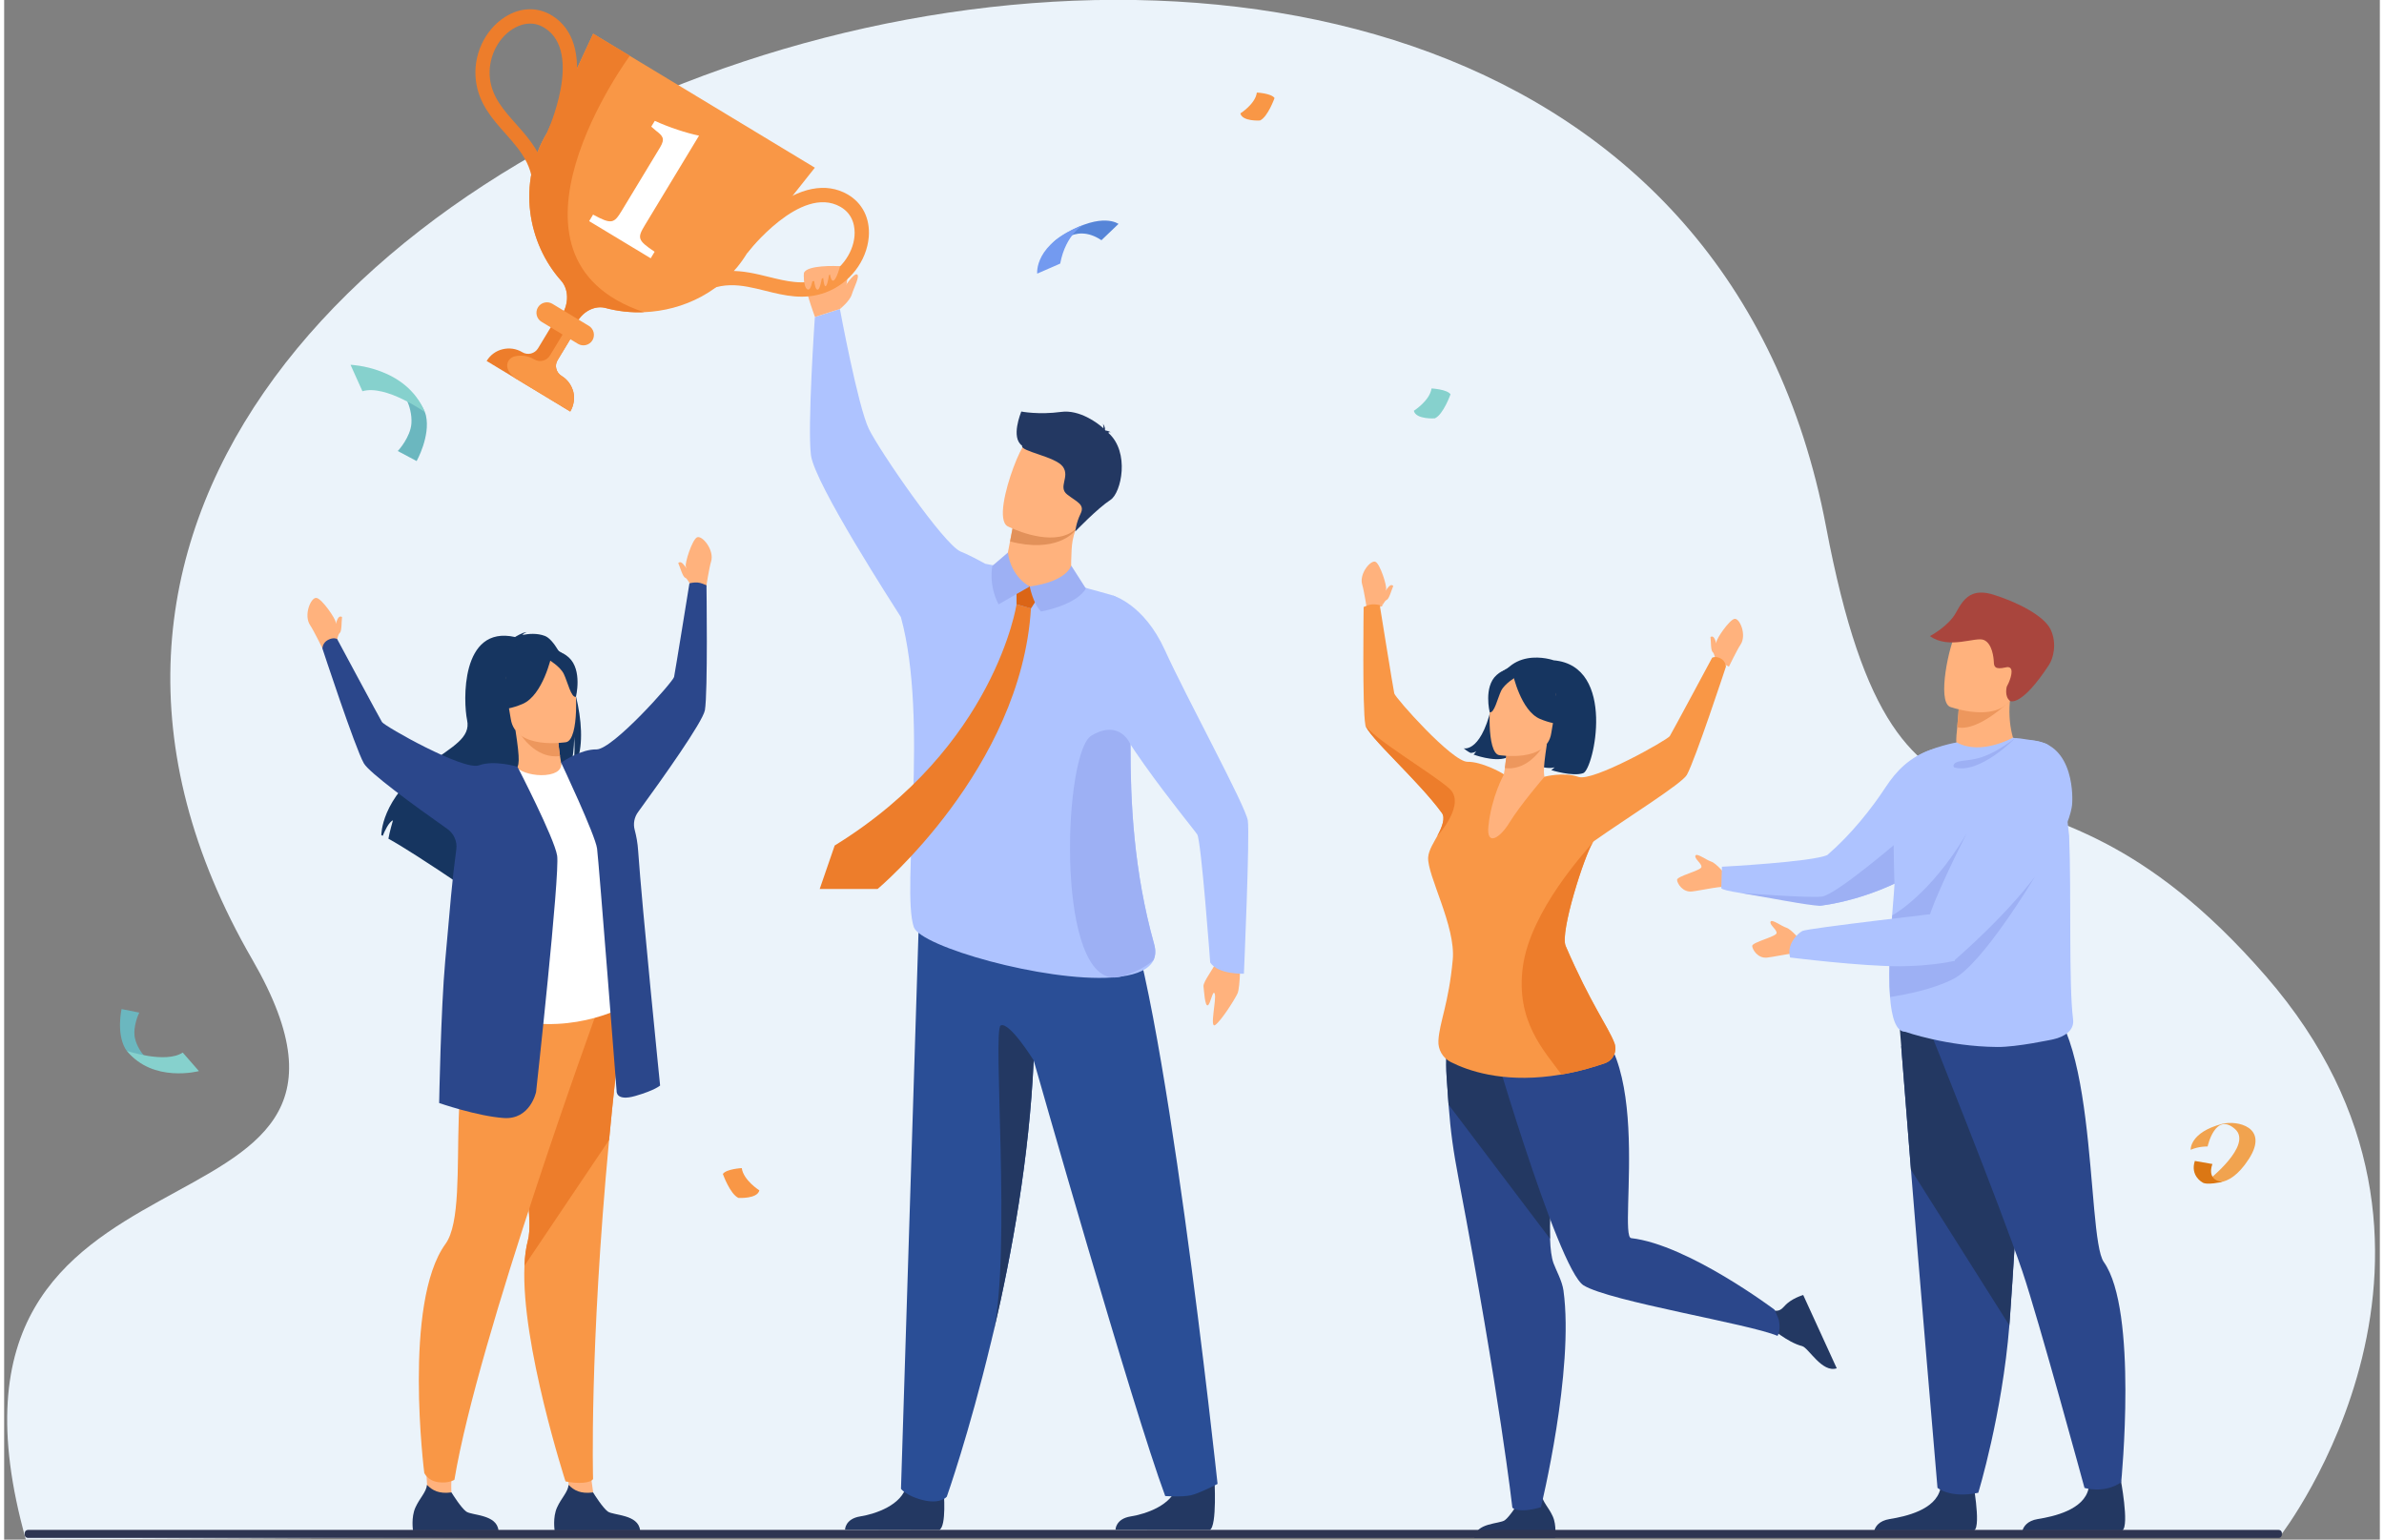 <svg width="384" height="248" version="1.1" id="Слой_1" xmlns="http://www.w3.org/2000/svg" xmlns:xlink="http://www.w3.org/1999/xlink" x="0px" y="0px"
	 viewBox="0 0 2551.5 1653.6" style="enable-background:new 0 0 2551.5 1653.6;" xml:space="preserve">
<rect x="0" y="0" width="2551.5" height="1653.6" fill="#808080" stroke="none"/>
<style type="text/css">
	.st0{fill:#EBF3FA;}
	.st1{fill:#233862;}
	.st2{fill:#2A4E96;}
	.st3{fill:#AEC3FF;}
	.st4{fill:#FFB27D;}
	.st5{fill:#ED7D2B;}
	.st6{fill:#F99746;}
	.st7{fill:#FFFFFF;}
	.st8{fill:#E2915A;}
	.st9{fill:#DB6516;}
	.st10{fill:#9DB0F4;}
	.st11{fill:#163560;}
	.st12{fill:#ED975D;}
	.st13{fill:#2B478B;}
	.st14{fill:#6BB7BF;}
	.st15{fill:#86D1CD;}
	.st16{fill:#F1A34F;}
	.st17{fill:#DB7714;}
	.st18{fill:#5685D8;}
	.st19{fill:#739AF0;}
	.st20{fill:#A9453D;}
	.st21{fill:#2E3552;}
</style>
<g>
	<g>
		<path class="st0" d="M23.3,1653.6l852.2-4.5l227.2-0.1l75.2,0l227.6-0.1l1039.8-0.3c0,0,237.8-307.8-16.2-600.1
			c-263.4-303.1-391.5-56.2-472.4-482.9c-203.8-1073.9-2218.7-448.8-1690.2,465C456.7,1359.8-108.1,1184.9,23.3,1653.6z"/>
		<g>
			<path class="st1" d="M1009.1,1601.9c0,0,3.2,37.4-4.7,41.3l-101.3-0.2c0,0,0-11.7,16.3-14.3c16.3-2.6,44.9-12.1,49.7-33.3
				C973.9,1574.2,1009.1,1601.9,1009.1,1601.9z"/>
			<path class="st1" d="M1299.8,1587.4c0,0,3.1,51.9-4.9,55.8l-101.3-0.2c0,0,0-11.7,16.3-14.3c16.3-2.6,44.9-12.1,49.7-33.3
				C1264.4,1574.2,1299.8,1587.4,1299.8,1587.4z"/>
			<path class="st2" d="M1303.2,1593.8c0,0-20.1,10.4-28.7,12.2c-9.6,2.1-27.5,0.8-27.5,0.8c-34.5-92.4-141.3-467.9-141.3-467.9
				c-4.6,103.8-23.4,207.4-42.9,290.7c-0.5,2.2-1.1,4.4-1.6,6.6v0c-0.5,2-0.9,4-1.4,5.9c0,0.1-0.1,0.2-0.1,0.3
				c-23.6,98.2-47.3,165.1-47.3,165.1s-6.1,7.7-23.2,4.2c-19.5-4.1-26-12.6-26-12.6c12.6-400.1,19.7-625.8,19.7-625.8
				s169.2-91.4,215.1-13.3C1243.9,1038.2,1303.2,1593.8,1303.2,1593.8z"/>
			<path class="st3" d="M1235.1,1014.1c-21.9-78.4-25.5-152.8-25.4-214.5c0.2-87.7,8.1-149.5-18.3-159.9c0,0-81.6-23.7-137.7-34.2
				c-8.9-4.9-18.9-10.1-26.4-13.1c-17.7-7.2-86.8-107.6-98.6-131.7c-11.7-24-31.1-128.8-31.1-128.8l-26.9,8.6
				c0,0-8.1,117.6-4.2,148.3s89.4,162.5,96.6,174l0,0c30.5,111.3,0,292.5,13.9,333c7.2,20.8,140,58.9,212.7,54.1
				c3.6-0.2,7.1-0.6,10.4-1.1c0,0,0,0,0,0c17.2-2.4,29.7-7.9,34.3-17.5C1236.6,1026.5,1237,1020.8,1235.1,1014.1z"/>
			<path class="st4" d="M897.7,331.8c0,0,15.2-44.2,4.1-45.5c-11.1-1.3-39.1-1.1-42.5,6.3c-3.5,7.5,11.5,47.8,11.5,47.8L897.7,331.8
				z"/>
			<g>
				<g>
					<g>
						<path class="st5" d="M608,442l-89.8-54.3c4-6.6,10.3-11,17.2-12.6c6.9-1.7,14.5-0.8,21.1,3.2c5.8,3.5,13.4,1.6,16.9-4.2
							l24.3-40.2l21,12.7l-24.3,40.2c-1.8,2.9-2.2,6.2-1.4,9.3s2.7,5.8,5.6,7.6c6.6,4,10.9,10.3,12.7,17.2
							C612.9,427.8,611.9,435.4,608,442z"/>
						<path class="st6" d="M608,442l-59.7-36.1c-13.8-11.5-7.1-21.4-0.1-23.1c6.9-1.7,14.5-0.8,21.1,3.2c5.8,3.5,13.4,1.6,16.9-4.2
							l24.3-40.2l8.2,5l-24.3,40.2c-1.8,2.9-2.2,6.2-1.4,9.3s2.7,5.8,5.6,7.6c6.6,4,10.9,10.3,12.7,17.2
							C612.9,427.8,611.9,435.4,608,442z"/>
						<path class="st6" d="M870.7,180.1L798,271.8c-25.3,41.8-69,61.8-110.8,63.5c0,0,0,0,0,0c-14.3,0.6-28.3-1-41.3-4.5
							c-10.8-2.9-23.2,2.9-30,14.1l-1.4,2.4c-4.2,7-7.8,12.8-7.8,12.8l-15.3-9.3c0,0,3.6-5.9,7.8-12.9c7.5-12.4,7.1-27.5-1.1-36.6
							C563,262,549.9,197.3,583.4,142l49.2-105.8L870.7,180.1z"/>
						<g>
							<path class="st5" d="M566.6,216.3c5.9-34.3-10.7-53-28.2-72.8c-14.1-15.8-28.6-32.2-31.7-56.6c-3.5-27,9.1-54.6,31.3-68.7
								c16.9-10.7,35.5-11,51.2-1c22.2,14.3,30.5,41.9,23.9,80c-4.7,27.2-15.3,50.2-15.8,51.2l-14-6.5c0.4-0.9,38.8-85.2-2.5-111.7
								c-14.2-9.2-27.8-3.3-34.7,1c-17,10.7-27,32.8-24.3,53.7c2.5,19.7,14.9,33.6,28,48.3c18.3,20.6,39.1,44.1,31.9,85.7
								L566.6,216.3z"/>
						</g>
						<g>
							<path class="st6" d="M739.9,321.1c27.7-21.2,51.9-15.2,77.6-8.8c20.5,5.1,41.8,10.4,64.8,1.8c25.6-9.5,44.1-33.5,46.3-59.6
								c1.6-19.9-6.8-36.6-22.9-45.8c-23-13.1-51.3-7.5-81.9,16c-21.9,16.8-37.4,36.9-38,37.7l12.2,9.4
								c0.6-0.7,57.4-73.9,100.1-49.7c14.7,8.4,15.8,23.1,15.2,31.2c-1.6,20-16.5,39.1-36.3,46.4c-18.6,6.9-36.7,2.4-55.8-2.3
								c-26.8-6.6-57.2-14.2-90.7,11.5L739.9,321.1z"/>
						</g>
						<path class="st5" d="M687.2,335.3c-14.3,0.6-28.3-1-41.3-4.5c-10.8-2.9-23.2,2.9-30,14.1l-1.4,2.4c-5.3,2.8-9.4,6.2-11.3,10.7
							l-11.8-7.1c0,0,3.6-5.9,7.8-12.9c7.5-12.4,7.1-27.5-1.1-36.6C563,262,549.9,197.3,583.4,142l49.2-105.8L672,59.9
							C672,59.9,512.1,276.5,687.2,335.3z"/>
						<path class="st6" d="M616.3,369.3l-39.2-23.7c-5.3-3.2-7-10.2-3.8-15.5l0,0c3.2-5.3,10.2-7,15.5-3.8L628,350
							c5.3,3.2,7,10.2,3.8,15.5l0,0C628.6,370.8,621.6,372.5,616.3,369.3z"/>
					</g>
					<g>
						<path class="st7" d="M628.3,237.5l4.2-7c19.9,10.8,22.5,9.5,30.7-4l41.2-68.1c5.8-9.6,2.9-12.4-4.3-18l-5.1-4.4l3.8-6.2
							c15.5,7.1,34,13.1,47.5,15.9l-58,95.9c-8.4,13.9-8.3,16.3,10.3,28.8l-4.2,7L628.3,237.5z"/>
					</g>
				</g>
			</g>
			<path class="st4" d="M859.2,292.7c0,0-1.4,15.2,3.5,18.1c4.9,2.9,6.6-18.1,6.6-18.1s0.3,17.2,4,18.4c3.7,1.2,6-19.8,6-19.8
				s0.4,16.7,2.9,16.1c2.5-0.6,4.2-16.1,4.2-16.1s1.2,12.1,4.6,9.9c3.4-2.2,6.7-15.1,6.7-15.1L859.2,292.7z"/>
			<path class="st4" d="M897.7,331.8c0,0,10.4-8.2,12.7-15.6c2.3-7.5,9.1-20,5.5-21.5c-3.6-1.5-14.1,14.6-14.1,14.6L897.7,331.8z"/>
			<path class="st4" d="M1078,593.5l-1.3,6.8c0,0-6.1,20.9,19.5,29.2c25.6,8.3,47.1,12.1,49.6-4.4c0.2-13.2-0.2-33.7,1.7-44.2
				c0.7-3.9,1.8-8,3.4-12.5l-50.5-11l-15.4-0.5L1078,593.5z"/>
			<path class="st8" d="M1085.1,556.7l-4.7,24.8c48,12.7,69-8.7,70.6-13.2l-50.5-11L1085.1,556.7z"/>
			<path class="st4" d="M1158.4,558c-14.9,30.2-55.8,17.7-73,10.7c-4.8-2-7.8-3.5-7.8-3.5c-5.2-3.1-5.9-12.9-4.1-24.9
				c3.6-23.9,16.7-56.7,23.1-64.2c9.5-11.4,24.5-22.4,63.1-0.6C1198.4,497.2,1177.5,519.2,1158.4,558z"/>
			<path class="st1" d="M1092.4,442c0,0,18.7,3.7,42.8,0.4c19.6-2.7,39.3,11.9,45.4,17.6c0.1-1.2,0.1-2.9-0.5-4.8
				c0,0,2.6,3.2,2.2,6.5c0.3,0.3,0.4,0.5,0.3,0.6c0,0,3.8,0.4,5.9,2.1c0,0-1.6-0.7-2.4,0.2c-0.1,0.1-0.2,0.2-0.3,0.2
				c23.6,20.8,14,64.6,2.4,72.1c-13.9,9-37.8,33.9-37.8,33.9s0.8-9.1,5.7-19.1c4.9-10-4.2-12.6-14.4-20.6c-10.2-8,3.2-18.8-4.6-29.8
				c-7.8-11-46.1-16.5-43.8-22.6C1080.8,469.9,1092,443.4,1092.4,442z"/>
			<path class="st5" d="M1087.3,649.1c0,0-23,152.9-195.3,259l-16.1,46.7h62.2c0,0,154.3-129.4,164.7-301.4L1087.3,649.1z"/>
			<polygon class="st9" points="1087.3,649.1 1087.3,625.9 1115.7,633.9 1102.8,653.5 			"/>
			<path class="st10" d="M1078,593.5l-16.6,14.2c0,0-4.6,19.8,6.6,41.4l33.5-19.2C1101.5,629.9,1081.7,620.4,1078,593.5z"/>
			<path class="st10" d="M1101.5,629.9c0,0,3.3,18,12.1,26.9c0,0,37.7-6.6,48.2-24.7l-15.8-24.7
				C1146,607.4,1142.2,624.3,1101.5,629.9z"/>
			<path class="st4" d="M1327.7,1026.1c0,0,0.1,34.2-3.1,41c-3.2,6.8-17.3,29-23.8,33.7s1.4-27.4-0.6-33.3s-4.6,11.6-7.6,12.3
				s-3.8-14.7-4.5-20.3c-0.7-5.6,12.8-20.9,16.9-33.3C1309,1013.9,1327.7,1026.1,1327.7,1026.1z"/>
			<path class="st3" d="M1190.9,639.7c0,0,33.2,9,55.7,58.5c23.6,51.9,86.7,167.2,89.1,183.1c2.3,15.9-4.2,164.5-4.2,164.5
				s-27.6,1.1-36.2-12c0,0-9.6-130.4-13.9-137.5s-112.9-136.7-103.8-169.6C1186.8,693.7,1190.9,639.7,1190.9,639.7z"/>
			<path class="st10" d="M1234.4,1031.2c-8.2,7.1-19.3,13.2-34.3,17.5c0,0,0,0,0,0c-3.7,1.1-7.1,1.4-10.4,1.1
				c-60.7-6.3-51.4-242.2-22-259.7c31-18.4,42,9.5,42,9.5c-0.2,61.6,3.4,136.1,25.4,214.5C1237,1020.8,1236.6,1026.5,1234.4,1031.2z
				"/>
			<path class="st1" d="M1059.8,1442.2c0.4-1.8,0.9-3.8,1.4-5.9C1060.8,1438.2,1060.3,1440.2,1059.8,1442.2z"/>
			<path class="st1" d="M1062.8,1429.6c18.6-88-1.4-323.7,7.5-328.2c9.2-4.6,35.4,37.5,35.4,37.5
				C1101,1242.7,1082.3,1346.3,1062.8,1429.6z"/>
		</g>
		<g>
			<polygon class="st4" points="608.3,1609.2 603,1570.6 625.5,1551.8 632.6,1602.9 			"/>
			<path class="st1" d="M683,1643.7h-91.8c0,0-2.2-14,2.6-24.6c4.6-10.2,11.7-16.5,12.4-24.3c5.8,6,13,9.9,26.3,8.1
				c1.6,2.6,10.5,16.7,15.9,20.6C654.5,1627.8,681.2,1626.3,683,1643.7z"/>
			<path class="st6" d="M664.6,1088.2c-6,48.3-10.9,93.8-14.9,136.2c-21.3,226-17.2,364.1-17.2,364.1s-1.5,4.1-14.8,4.2
				c-7.5,0-14.8-1.6-14.8-1.6s-47.8-147.6-44.1-231.5c0.4-10.1,1.6-19.3,3.7-27.2c11.5-43-42.4-207.3,16.2-268.4
				C637.3,1002.7,667.4,1066,664.6,1088.2z"/>
			<path class="st5" d="M664.6,1088.2c-6,48.3-10.9,93.8-14.9,136.2l-90.9,135.1c0.4-10.1,1.6-19.3,3.7-27.2
				c11.5-43-42.4-207.3,16.2-268.4C637.3,1002.7,667.4,1066,664.6,1088.2z"/>
			<path class="st4" d="M736.8,627.8c0,0-2.2-11-4.7-19.4c-1.1-3.7,6.6-28.2,11.9-31.2s19.2,13.5,15.2,26.1
				c-2,6.5-5.3,27.6-5.3,27.6L736.8,627.8z"/>
			<path class="st4" d="M736.8,627.8c0,0-2.9-6.4-5.5-7.4s-5.4-11.5-7.3-15.6c0,0,1.8-2.7,5.1,0.8c2,2.1,6.4,8.4,6.4,8.4
				L736.8,627.8z"/>
			<path class="st4" d="M358.1,664.9c-0.6,1.2-1.3,3.2-2,5.2c0-0.5,0-1.1,0-1.6c0-3.9-14.5-25-20.5-26.3c-6-1.3-14.4,18.5-6.9,29.4
				c3.8,5.6,13.2,24.9,13.2,24.9l15.5-8c0,0,0.9-7,3.1-8.7c2.2-1.8,1.8-12.6,2.4-17.1C362.7,662.7,360.2,660.6,358.1,664.9z"/>
			<path class="st4" d="M454.5,1597.7c-1.3-12.4-1.6-44.9-1.6-44.9s33.2-10.6,31.9-3.3c-6,35.8-4.4,53.5-4.4,53.5l-13.4,8
				L454.5,1597.7z"/>
			<path class="st6" d="M636.9,1085.9c0,0-128.1,351.1-153.3,503.4c0,0-5.8,4-16.7,2.7c-12.4-1.5-15.7-10.1-15.7-10.1
				S428,1399.3,474,1336c31.6-43.5-13.6-234.8,60-250.1C607.6,1070.6,636.9,1085.9,636.9,1085.9z"/>
			<path class="st11" d="M614.2,748.1C614.2,748.1,614.2,748.1,614.2,748.1c0-0.2-0.1-0.3-0.1-0.5c-0.8-3.1-1.6-6.1-2.5-9.2
				c0,0,0,0,0,0c-2.7-9.2-5.9-18-9.3-25.8c-2-4.5-4-8.6-6.1-12.2c-0.3-0.6-0.6-1.1-0.9-1.6l0,0c-5-8.3-10-14.1-14.6-15.8
				c-8.4-3.2-17.7-2.3-24.1-1c1.4-2,4.6-3.1,4.6-3.1c-4.1,0-12.5,5.3-12.5,5.3c-59-13.2-55.5,70.3-51.5,89.2
				c4,18.9-15,28.1-41.8,47.5c-51.1,36.9-50.3,76.1-50.3,76.1c0.5,0.2,1,0.4,1.5,0.7c2.1-5.1,6.4-14.7,11-16.7
				c-0.1,0.5-3.8,12.9-4.9,19.8c7.8,4.3,18.6,10.9,30.3,18.4c0,0,0,0,0,0c15.7,10,32.9,21.5,46.8,30.9c-0.7-3.8-1.3-9.2-0.3-12.3
				l4.4,13.7l0.6,1.8c8.8,6,15.8,10.8,19.3,13.2c0.4,0.2,0.7,0.5,1,0.7c1,0.7,1.6,1.1,1.6,1.1c-1.2-4.8,4-17.4,12.6-33.3
				c0.6-1.1,1.2-2.2,1.9-3.4c2.8-5,5.9-10.3,9.3-15.8c1.2-2,2.4-3.9,3.7-6c0,0,0,0,0,0c1-1.6,2-3.2,3.1-4.8l0,0
				c2.5-3.9,5.1-7.8,7.8-11.7c6.9-10.1,14.1-20.2,21.3-29.4c10.4-13.4,20.6-25.1,29.2-32.7c0.3-0.6,0.5-1.2,0.8-1.8
				c1.3-3.1,2.4-6.6,3.2-10.1c0.2-1.1,0.5-2.1,0.7-3.2c2.1-11.2,2.2-22.4,2.2-25c0.7,10.8,0.4,19-0.3,25.2c-0.2,1.4-0.3,2.6-0.5,3.8
				v0c-0.5,2.6-1,4.8-1.5,6.6c1.4-1.7,2.6-3.7,3.7-5.7c0.7-1.4,1.4-2.8,1.9-4.3C622,799.1,620.2,772.8,614.2,748.1z"/>
			<path class="st4" d="M603.1,832.7c0.2,0.1-16.5,12.2-30.7,10.5c-13.3-1.6-24.2-17-24-17c5.3-1.9,5.7-9.6,0.8-41.6l2.5,0.1l42.5,2
				c0,0,1,13.1,2.8,25.4C598.5,822.3,600.6,831.9,603.1,832.7z"/>
			<path class="st12" d="M594.2,786.7c0,0,1,13.1,2.8,25.4c-23.2,2.8-38.5-16.5-45.2-27.4L594.2,786.7z"/>
			<path class="st11" d="M546.8,780.8c0,0-14.9-17.3-20.3-33.2c-3.8-11.4-4.3-55.5,40.1-55.7c0,0,12.8-0.6,25.9,5.6
				c10.4,5,26,16.7,16.4,56.7l-2.1,13.3L546.8,780.8z"/>
			<path class="st7" d="M670,1079.1c0,0-55.3,32.8-124.7,16c-0.8-0.2-57.1-9.2-57.1-9.2c1-2.7,8.2-46.2,9.2-48.6
				c12.3-31.8,34.8-204.2,53.6-212.7c4.8,5.2,18.5,8.8,30.3,7.8c13.5-1.2,18-7,16.9-13.3c15,7.1,26.5,13.7,26.5,13.7
				C638.3,853.2,670,1079.1,670,1079.1z"/>
			<path class="st4" d="M603.7,797.1c0,0-54.5,9-59.6-25c-5.1-34-15.6-55.8,19-63s43.3,4.8,47.8,15.7
				C615.3,735.8,617.7,793.9,603.7,797.1z"/>
			<path class="st11" d="M587.8,704.6c0,0-9,42.1-31.1,51.5c-22.1,9.3-32.9,4.7-32.9,4.7s15.5-16.6,15.5-41.6
				C539.3,719.2,573.7,687.3,587.8,704.6z"/>
			<path class="st11" d="M584.6,708.4c0,0,12.5,7.2,16.5,15.5s7.9,25.9,13,24.5c0,0,7.2-28.8-7.7-42.3
				C590.5,691.9,584.6,708.4,584.6,708.4z"/>
			<path class="st13" d="M754.3,628.6c-2.2-0.8-5.5-2.6-9.7-3c-3.8-0.3-8.6,0.9-8.6,0.9s-15.4,95.5-16.5,100.6
				c-1.1,5.1-65.9,78-83.4,77.8c-15.8-0.3-34.5,11.9-37.9,14.2c0,0,36.7,77.7,38.6,92.3c2,15.9,21,260.4,21,260.4
				s-1.1,11.4,20.1,5.3c21.2-6.1,26.6-11.2,26.6-11.2s-19.5-192.5-23.6-252.3c-0.5-8-1.9-15.5-3.7-22.3c-1.8-6.6-0.4-13.7,3.7-19.2
				c26.9-36.9,69.3-96.6,71.7-109.3C755.9,743.9,754.3,628.6,754.3,628.6z"/>
			<path class="st1" d="M530.9,1643.7h-91.8c0,0-2.2-14,2.6-24.6c4.6-10.2,11.7-16.5,12.4-24.3c5.8,6,13,9.9,26.3,8.1
				c1.6,2.6,10.5,16.7,15.9,20.6C502.3,1627.8,529,1626.3,530.9,1643.7z"/>
			<path class="st13" d="M593.9,918.9c-3.1-19-42.6-95.4-42.6-95.4s-25-7.5-41.4-1.5c-16.4,6-101.4-42-104.1-46.5
				c-2.7-4.4-48.2-89.2-48.2-89.2s-3.8-2.2-9.8,1c-6,3.1-6,9.2-6,9.2s35.1,106.8,44.5,123.3c5.6,10,53,44.7,89.8,70.6
				c7,5,10.7,13.4,9.5,21.9c-4.9,36.5-6.2,57.1-11.9,119.8c-4.7,52-6.5,152.6-6.5,152.6s41.1,14.2,69.5,16.1
				c28.4,1.9,34.6-28,34.6-28S597.1,938.5,593.9,918.9z"/>
		</g>
		<g>
			<path class="st11" d="M1647.1,773.1c0,0,16.9,27.9-14.9,45.5c0,0,24.5,8.8,33,5.5c0,0-2.1,2.2-3.7,3c0,0,23,7.3,34.4,3.3
				s36.1-115.3-31.7-121.2c0,0-53.5-19.2-64.8,40.6c-11.3,59.7-31.9,53.9-31.9,53.9s5,4.2,7.8,5c0,0,4.4-0.3,5.8-2.1
				c0,0-1.7,3-3,3.8c0,0,21.7,8.2,35,3.6C1626.3,809.3,1646.9,786.1,1647.1,773.1z"/>
			<path class="st1" d="M1579,1651.8h86.6c0,0,2.1-13.2-2.4-23.2c-4.3-9.6-11.1-15.5-11.7-22.9c-5.5,5.7-12.3,9.3-24.8,7.6
				c-1.5,2.5-9.9,15.8-15,19.5C1605.9,1636.9,1580.7,1635.4,1579,1651.8z"/>
			<path class="st13" d="M1650.5,1618.8c0,0-7.4,2.4-15.1,3.1c-13.6,1.2-15.6-2.8-15.6-2.8s-13.6-120.6-57.4-351.2
				c-6.3-33.3-8.8-51.7-11.1-81.3c-0.7-8.9-1.3-18.7-2.1-30.3c-2-31.1,2.7-83.4,26.1-97.1c10.6-6.3,25-4.5,44.5,10.8
				c1.5,1.2,3.1,2.5,4.7,3.9c56.8,49.2,33.5,190.3,35.8,256.7c0.4,11,1.5,19.9,3.7,26.1c2.9,7.9,9.2,18.9,10.7,29.3
				C1686.5,1471.9,1650.5,1618.8,1650.5,1618.8z"/>
			<path class="st1" d="M1660.2,1330.4l-108.9-144c-0.7-8.9-1.3-18.7-2.1-30.3c-2-31.1,2.7-83.4,26.1-97.1l44.5,10.8
				c1.5,1.2,3.1,2.5,4.7,3.9C1681.2,1122.9,1657.9,1264.1,1660.2,1330.4z"/>
			<path class="st1" d="M1968.2,1469.6l-36-78.7c0,0-12.9,3.6-20.1,11.9c-6.9,7.9-11.9,6.5-27.7-4.4c5.9,9.2,6.8,14.6,10.4,26.7
				c2.9,0.4,19.4,16.3,36.3,20.7C1937.8,1447.5,1952.5,1474.9,1968.2,1469.6z"/>
			<path class="st13" d="M1590.4,1093.6c0,0,77.6,269.7,106,287s177.8,41.2,208.2,54.2c0,0,3.7-5.3,1.5-16.6
				c-0.5-2.5-4.8-11.6-4.8-11.6s-92.8-69.8-153.9-76.8c-15.2-1.8,30.9-233.2-71.6-242.4C1582.4,1079,1590.4,1093.6,1590.4,1093.6z"
				/>
			<path class="st4" d="M1479.8,651.2c0,0,2.1-10.4,4.4-18.3c1-3.5-6.2-26.6-11.2-29.4c-5-2.8-18.1,12.7-14.4,24.6
				c1.9,6.1,5,26.1,5,26.1L1479.8,651.2z"/>
			<path class="st4" d="M1479.8,651.2c0,0,2.7-6,5.2-7s5.1-10.8,6.9-14.8c0,0-1.8-2.6-4.8,0.7c-1.9,2-6,7.9-6,7.9L1479.8,651.2z"/>
			<path class="st4" d="M1837.1,686.2c0.5,1.1,1.3,3,1.9,4.9c0-0.5,0-1,0-1.5c0-3.7,13.7-23.6,19.3-24.9s13.6,17.4,6.5,27.8
				c-3.6,5.3-12.4,23.5-12.4,23.5l-14.6-7.5c0,0-0.8-6.6-2.9-8.2c-2.1-1.7-1.7-11.9-2.3-16.1
				C1832.7,684.1,1835.2,682.2,1837.1,686.2z"/>
			<path class="st4" d="M1606,844.5c-0.2,0,15.6,11.5,29,9.9c12.6-1.5,22.8-16,22.7-16.1c-5-1.8-5.4-9-0.8-39.2l-2.4,0.1l-40.1,1.9
				c0,0-0.9,12.4-2.6,23.9C1610.3,834.7,1608.3,843.8,1606,844.5z"/>
			<path class="st12" d="M1614.3,801.1c0,0-0.9,12.4-2.6,23.9c21.9,2.6,36.3-15.5,42.7-25.8L1614.3,801.1z"/>
			<path class="st11" d="M1659,795.6c0,0,14.1-16.3,19.1-31.3c3.6-10.7,4.1-52.4-37.8-52.6c0,0-12.1-0.6-24.4,5.3
				c-9.8,4.7-24.6,15.8-15.5,53.5l1.9,12.6L1659,795.6z"/>
			<path class="st4" d="M1555.7,1083.3c0,0,39.3,24.8,104.8,8.9c0.8-0.2,37.2-6,37.2-6c-0.9-2.5-39.2-65.8-40.1-68.1
				c-11.6-30,15.3-173-2.4-181.1c-4.5,4.9-17.5,8.3-28.5,7.3c-12.8-1.1-17-6.6-16-12.6c-14.1,6.7-25,12.9-25,12.9
				C1572.7,863.9,1555.7,1083.3,1555.7,1083.3z"/>
			<path class="st4" d="M1605.4,811c0,0,51.4,8.5,56.2-23.6c4.8-32.1,14.7-52.6-17.9-59.4c-32.6-6.8-40.8,4.5-45.1,14.8
				C1594.4,753.1,1592.2,807.9,1605.4,811z"/>
			<path class="st11" d="M1620.3,723.7c0,0,8.5,39.8,29.3,48.5s31.1,4.4,31.1,4.4s-14.7-15.7-14.7-39.2
				C1666.1,737.4,1633.7,707.4,1620.3,723.7z"/>
			<path class="st11" d="M1623.4,727.3c0,0-11.8,6.8-15.6,14.6c-3.8,7.8-7.4,24.5-12.3,23.1c0,0-6.8-27.2,7.3-39.9
				C1617.8,711.7,1623.4,727.3,1623.4,727.3z"/>
			<path class="st6" d="M1849.2,716c0,0-33.2,100.8-42,116.3c-5.3,9.4-65,46.6-99.7,71.1c-0.4,0.3-0.8,0.8-1.3,1.6c0,0,0,0,0,0
				c-8.7,13.4-35.5,96.2-29.1,111c27,62.5,45.6,86.6,52.3,104.1c3.4,8.7-1.1,18.5-9.9,21.7c-11.1,3.9-27.5,8.9-46.8,12.2
				c-3.7,0.6-7.5,1.2-11.3,1.7c-53.3,6.8-89.3-5.7-107.7-15c-8.7-4.4-13.9-13.5-13.3-23.1c1.1-19.8,11-39.3,15.4-86.8
				c3.4-36.1-27.7-90.9-26.4-110.1c0.5-7.6,6.5-16.7,9.7-22.6c0,0,0,0,0,0c5.7-10.4,8.9-19.8,5.1-25c-25.3-34.8-80.1-82.8-82.3-94.8
				c-3.3-17.6-1.8-126.4-1.8-126.4c2.1-0.7,5.2-2.5,9.2-2.8c3.6-0.3,8.1,0.8,8.1,0.8s14.5,90.2,15.6,94.9s62.2,73.6,78.7,73.4
				c14.9-0.2,35.9,11.2,39.1,13.5c0,0-13.4,23.7-16.7,55.6c-2.3,22.4,12.6,12.4,22-2.9c12.7-20.7,38.3-50.2,38.3-50.2
				s20.8-5.4,36.3,0.2c15.5,5.6,95.7-39.7,98.2-43.8c2.6-4.2,45.5-84.2,45.5-84.2s3.6-2.1,9.3,0.9
				C1849.1,710.3,1849.2,716,1849.2,716z"/>
			<path class="st5" d="M1719.4,1141.9c-11.1,3.9-27.5,8.9-46.8,12.2c-18.4-25.3-49.5-57.2-41.5-115.9c8.3-60.6,67.9-124.4,75-133.2
				c-8.7,13.4-35.5,96.2-29.1,111c27,62.5,45.6,86.6,52.3,104.1C1732.7,1129,1728.2,1138.8,1719.4,1141.9z"/>
			<path class="st5" d="M1539,898.2c5.7-10.4,8.9-19.8,5.1-25c-25.3-34.8-80.1-82.8-82.3-94.8c5.4,13,71.7,51.9,90.4,68.6
				C1570.5,863.5,1539.8,897.4,1539,898.2z"/>
		</g>
		<g>
			<path class="st14" d="M426.3,418.4c0,0,12.4,17,11.1,36.4c-1,14.4-13.8,29-14.7,29.6l20.3,10.8c0,0,15-26.7,10-49
				c-1.5-6.8-8.7-17.8-14-22.6C433.1,418.2,426.3,418.4,426.3,418.4z"/>
			<path class="st15" d="M384.8,420.2L372,391.8c0,0,59.9,2,79.8,50.8C451.7,442.6,409.8,412.8,384.8,420.2z"/>
		</g>
		<g>
			<path class="st14" d="M158.5,1142.1c0,0-14.3-10.8-18-26.9c-2.7-12,4.1-27,4.7-27.6l-19.1-3.8c0,0-5.7,25.4,3.9,42.3
				c2.9,5.2,11.5,12.3,17,15C153.1,1144,158.5,1142.1,158.5,1142.1z"/>
			<path class="st15" d="M191.8,1130.5l17.4,19.9c0,0-49.2,13.1-77.3-21.7C131.9,1128.7,173.3,1142.7,191.8,1130.5z"/>
		</g>
		<g>
			<path class="st16" d="M2348.3,1234.9c0,0-1.2-18.7,33.9-27.8c15.7-4.1,50.8,3.2,28.6,37.7c-23.1,35.9-43.7,22.9-43.7,22.9
				s48.2-37.7,28.9-55c-21.3-19-29.5,18.7-29.5,18.7S2357.9,1230.9,2348.3,1234.9z"/>
			<path class="st17" d="M2360.7,1269.8c0,0-13.1-7.1-7.9-22.9l18.9,3.3c0,0-7.3,17.1,10.5,19.2
				C2382.2,1269.4,2365.1,1273.4,2360.7,1269.8z"/>
		</g>
		<g>
			<path class="st18" d="M1128.8,266.2c0,0,19.6-28.3,49.7-8.2l18.3-17.5c0,0-17.1-13-56.6,10.3
				C1114.4,266,1128.8,266.2,1128.8,266.2z"/>
			<path class="st19" d="M1109.5,293.9c0,0-3.9-32.5,50.4-52.7c0,0-19.6,9.5-25.7,41.9L1109.5,293.9z"/>
		</g>
		<path class="st6" d="M1327.7,121.8c0,0,16.1-10.1,17.7-22.4c0,0,15.6,0.8,19,5.9c0,0-7.2,20.3-15.6,24.1
			C1348.8,129.4,1329.8,130.7,1327.7,121.8z"/>
		<path class="st6" d="M811.1,1278.5c0,0-17.1-10.8-18.9-23.9c0,0-16.7,0.9-20.3,6.3c0,0,7.7,21.6,16.7,25.7
			C788.6,1286.6,808.9,1287.9,811.1,1278.5z"/>
		<path class="st15" d="M1514,441.2c0,0,17.2-10.9,19-24c0,0,16.8,0.9,20.4,6.3c0,0-7.7,21.7-16.8,25.8
			C1536.6,449.4,1516.2,450.7,1514,441.2z"/>
		<g>
			<path class="st4" d="M1848.7,939.2c0,0-9.9-12.1-15.3-13.8c-5.3-1.7-15.7-9.7-17-6.4c-1.3,3.3,6.9,8.4,6.5,12.2
				c-0.4,3.8-26.4,9.8-26.2,13.8s6.1,13.6,16,12.5s35-7.1,40.2-4.5C1858,955.6,1848.7,939.2,1848.7,939.2z"/>
			<path class="st3" d="M2116.5,880.5c-14.7,19.7-31.8,35.2-49.5,47.5c-56.1,39-116.9,44.8-116.9,44.8c-14.6-4.7-59.3-9.5-85.8-13.8
				h0c-11.5-1.8-19.6-3.6-20.1-5.1l0.7-23c0,0,97.1-5.1,113.2-12.6c25.4-21.8,47.8-50.2,62.3-72.4c12.3-18.7,26.1-32.5,48.9-40.6
				C2102.2,793.5,2162,819.4,2116.5,880.5z"/>
			<path class="st10" d="M2072,913.5L2067,928c-56.1,39-116.9,44.8-116.9,44.8c-11.7,0-59.3-9.5-85.8-13.8c1.1,0.1,72,5.6,87.7,4
				c15.8-1.6,89.4-65.4,89.4-65.4L2072,913.5z"/>
			<path class="st1" d="M2008.6,1643.7h107.3c7.7-5.2-2.1-56.2-2.1-56.2s-29.3-11.1-34.3,11.5c-5.1,22.6-37.3,29.8-54.4,32.5
				C2013.4,1633.4,2009.7,1639.8,2008.6,1643.7z"/>
			<path class="st1" d="M2167.7,1643.7H2275c7.7-5.2-2.1-56.2-2.1-56.2s-29.3-11.1-34.3,11.5c-5.1,22.6-37.3,29.8-54.4,32.5
				C2172.6,1633.4,2168.9,1639.8,2167.7,1643.7z"/>
			<path class="st13" d="M2037.4,1123.7c0,0,4.8,60.2,10.5,132.5c7.7,98.2,28.5,341.8,28.5,341.8s13.6,11.6,43.8,5.3
				c0,0,25.7-84,33.4-179.9c0.1-1.6,0.2-3.2,0.4-4.7c7.1-97.6,18.2-303.2,18.2-303.2L2037.4,1123.7z"/>
			<path class="st1" d="M2035.8,1102.9c0,0,6.5,81,12.1,153.3l105.6,167.2c0.1-1.6,0.2-3.2,0.4-4.7c7.1-97.6,18.2-303.2,18.2-303.2
				L2035.8,1102.9z"/>
			<path class="st13" d="M2066.6,1102.9c0,0,76.6,190.7,101.1,263c17.4,51.5,66.6,232.2,66.6,232.2s21.4,6.5,39.4-6.1
				c0,0,18.3-184.6-18.7-236.6c-19.6-27.6-4.9-287-84.4-289.2C2091.1,1063.9,2066.6,1102.9,2066.6,1102.9z"/>
			<path class="st4" d="M2100.8,821.8c11.7,6.2,23.1,6.5,33,4.4c9.1-1.9,16.8-5.9,22.4-9.4c5.7-3.6,9-6.8,9-6.8s-0.4-0.6-1.1-1.7
				c-3.5-5.9-13.9-27.2-9.3-61.3c0.1-0.5-3.3,0.2-8.4,1.4c-15.2,3.6-45.8,12.3-47.1,12.7c0,0-0.1,0-0.1,0s-0.4,7.2-1.6,20
				c-0.1,1.1-0.2,2.3-0.3,3.5c-0.2,1.5-0.3,3.1-0.5,4.8C2095.4,802.8,2100.8,821.8,2100.8,821.8z"/>
			<path class="st12" d="M2097.6,781.1c22.7,5.2,56.6-28.3,56.6-28.3c-2.5-1.8-5.1-3.3-7.8-4.4c-15.2,3.6-45.8,12.3-47.1,12.7
				c0,0-0.1,0-0.1,0S2098.9,768.2,2097.6,781.1z"/>
			<path class="st4" d="M2089.9,759.2c0,0,9.3,3.3,21.2,5c17.4,2.3,40.3,1,47.5-20.1c12.1-35.4,27.6-56.7-8.1-71.2
				c-19.1-7.8-31.3-8.2-39.6-5.2c-7.2,2.5-11.4,7.7-14.7,12.7C2089.4,691.2,2075.5,753,2089.9,759.2z"/>
			<path class="st20" d="M2068.3,683.2c20.6,14.8,49.2,0.2,58,4.2c8.9,3.9,10.4,18.8,10.6,23.5c0.2,4.7,0.8,8.7,12.8,5.9
				c2-0.5,3.4-0.3,4.4,0.3c5,3-1.4,17.3-3.3,20.4c0,0-2.8,10.3,3.4,15.3c0.7,0.6,12.8,5.9,41.9-38.6c4.6-7,8.9-22.7,1.9-37.9
				c-7.1-15.2-36.5-29.8-61.5-37.6c-9.4-2.9-16.3-2.8-21.8-0.8c-9.1,3.3-13.9,11.9-18.7,20.5C2088,672.8,2068.3,683.2,2068.3,683.2z
				"/>
			<path class="st3" d="M2201,1116.2c0,0-10,2.2-22.6,4.3c-12.4,2.1-27.2,4.1-37.8,4c-53.8-0.4-98.8-16.3-98.8-16.3
				c-10.1,0-14.7-15.7-16.4-37.5c-1.1-14.8-0.9-32.4-0.1-50c0.3-5.7,0.6-11.4,0.9-17c0.7-11,1.5-21.7,2.3-31
				c0.7-8.8,1.4-16.5,1.7-22.5c0,0-1.4-41.9-0.9-78.7c0.4-26.4,15.2-50.5,19-54.4c10.8-11.4,42-18.6,48.2-19.6
				c0.5-0.1,0.7-0.1,0.7-0.1c25.7,14.4,60.2-5.1,60.2-5.1c0.8,0.1,1.6,0.3,2.3,0.5c2.5-0.5,28.5,3.3,34.5,6.6
				c14.9,8.1,23.6,98.3,23.6,98.3c2.5,61.3-0.6,159.4,4.2,196.9C2223.8,1107.1,2211.9,1113.8,2201,1116.2z"/>
			<path class="st10" d="M2159.7,792.9c0,0-38.2,39.4-65.6,31.3c0,0-3.6-5.3,8.7-7C2115.1,815.5,2128.4,816.2,2159.7,792.9z"/>
			<path class="st10" d="M2180.7,942.1c0,0-55.5,92.9-87,109.2c-21.3,11.1-51.1,16.9-68.2,19.5c-1.1-14.8-0.9-32.4-0.1-50
				c22.6-2.7,56.9-7.1,56.9-7.1L2180.7,942.1z"/>
			<path class="st10" d="M2107.6,895.5l-29.6,106.8c0,0-34.8,2.2-51.6,1.6c0.7-11,0.7-11.4,1.5-20.8
				C2027.8,983.1,2067.8,962.2,2107.6,895.5z"/>
			<path class="st4" d="M1929.4,1010.2c0,0-9.9-12.1-15.3-13.8s-15.7-9.7-17-6.4c-1.3,3.3,6.9,8.4,6.5,12.2
				c-0.4,3.8-26.4,9.8-26.2,13.8s6.1,13.6,16,12.5c9.9-1.1,35-7.1,40.2-4.5C1938.6,1026.6,1929.4,1010.2,1929.4,1010.2z"/>
			<path class="st3" d="M2221.1,862c0,0,1.8,56.6-127.2,170.1l-25.9-46.4c-4.8-2.8,83.3-192.2,108.6-190.7
				C2225.6,797.9,2221.1,862,2221.1,862z"/>
			<path class="st3" d="M2083.4,980.2c0,0-146.7,16.8-152.1,19.7c-5.4,2.9-17.1,14.3-13.2,28.5c0,0,75.9,9.5,117.7,9.4
				c36-0.2,59.3-5.9,59.3-5.9L2083.4,980.2z"/>
		</g>
		<path class="st21" d="M2442.9,1651.8H25.5c-1.9,0-3.4-1.5-3.4-3.4v-1.8c0-1.9,1.5-3.4,3.4-3.4h2417.4c1.9,0,3.4,1.5,3.4,3.4v1.8
			C2446.2,1650.3,2444.7,1651.8,2442.9,1651.8z"/>
	</g>
</g>
</svg>
